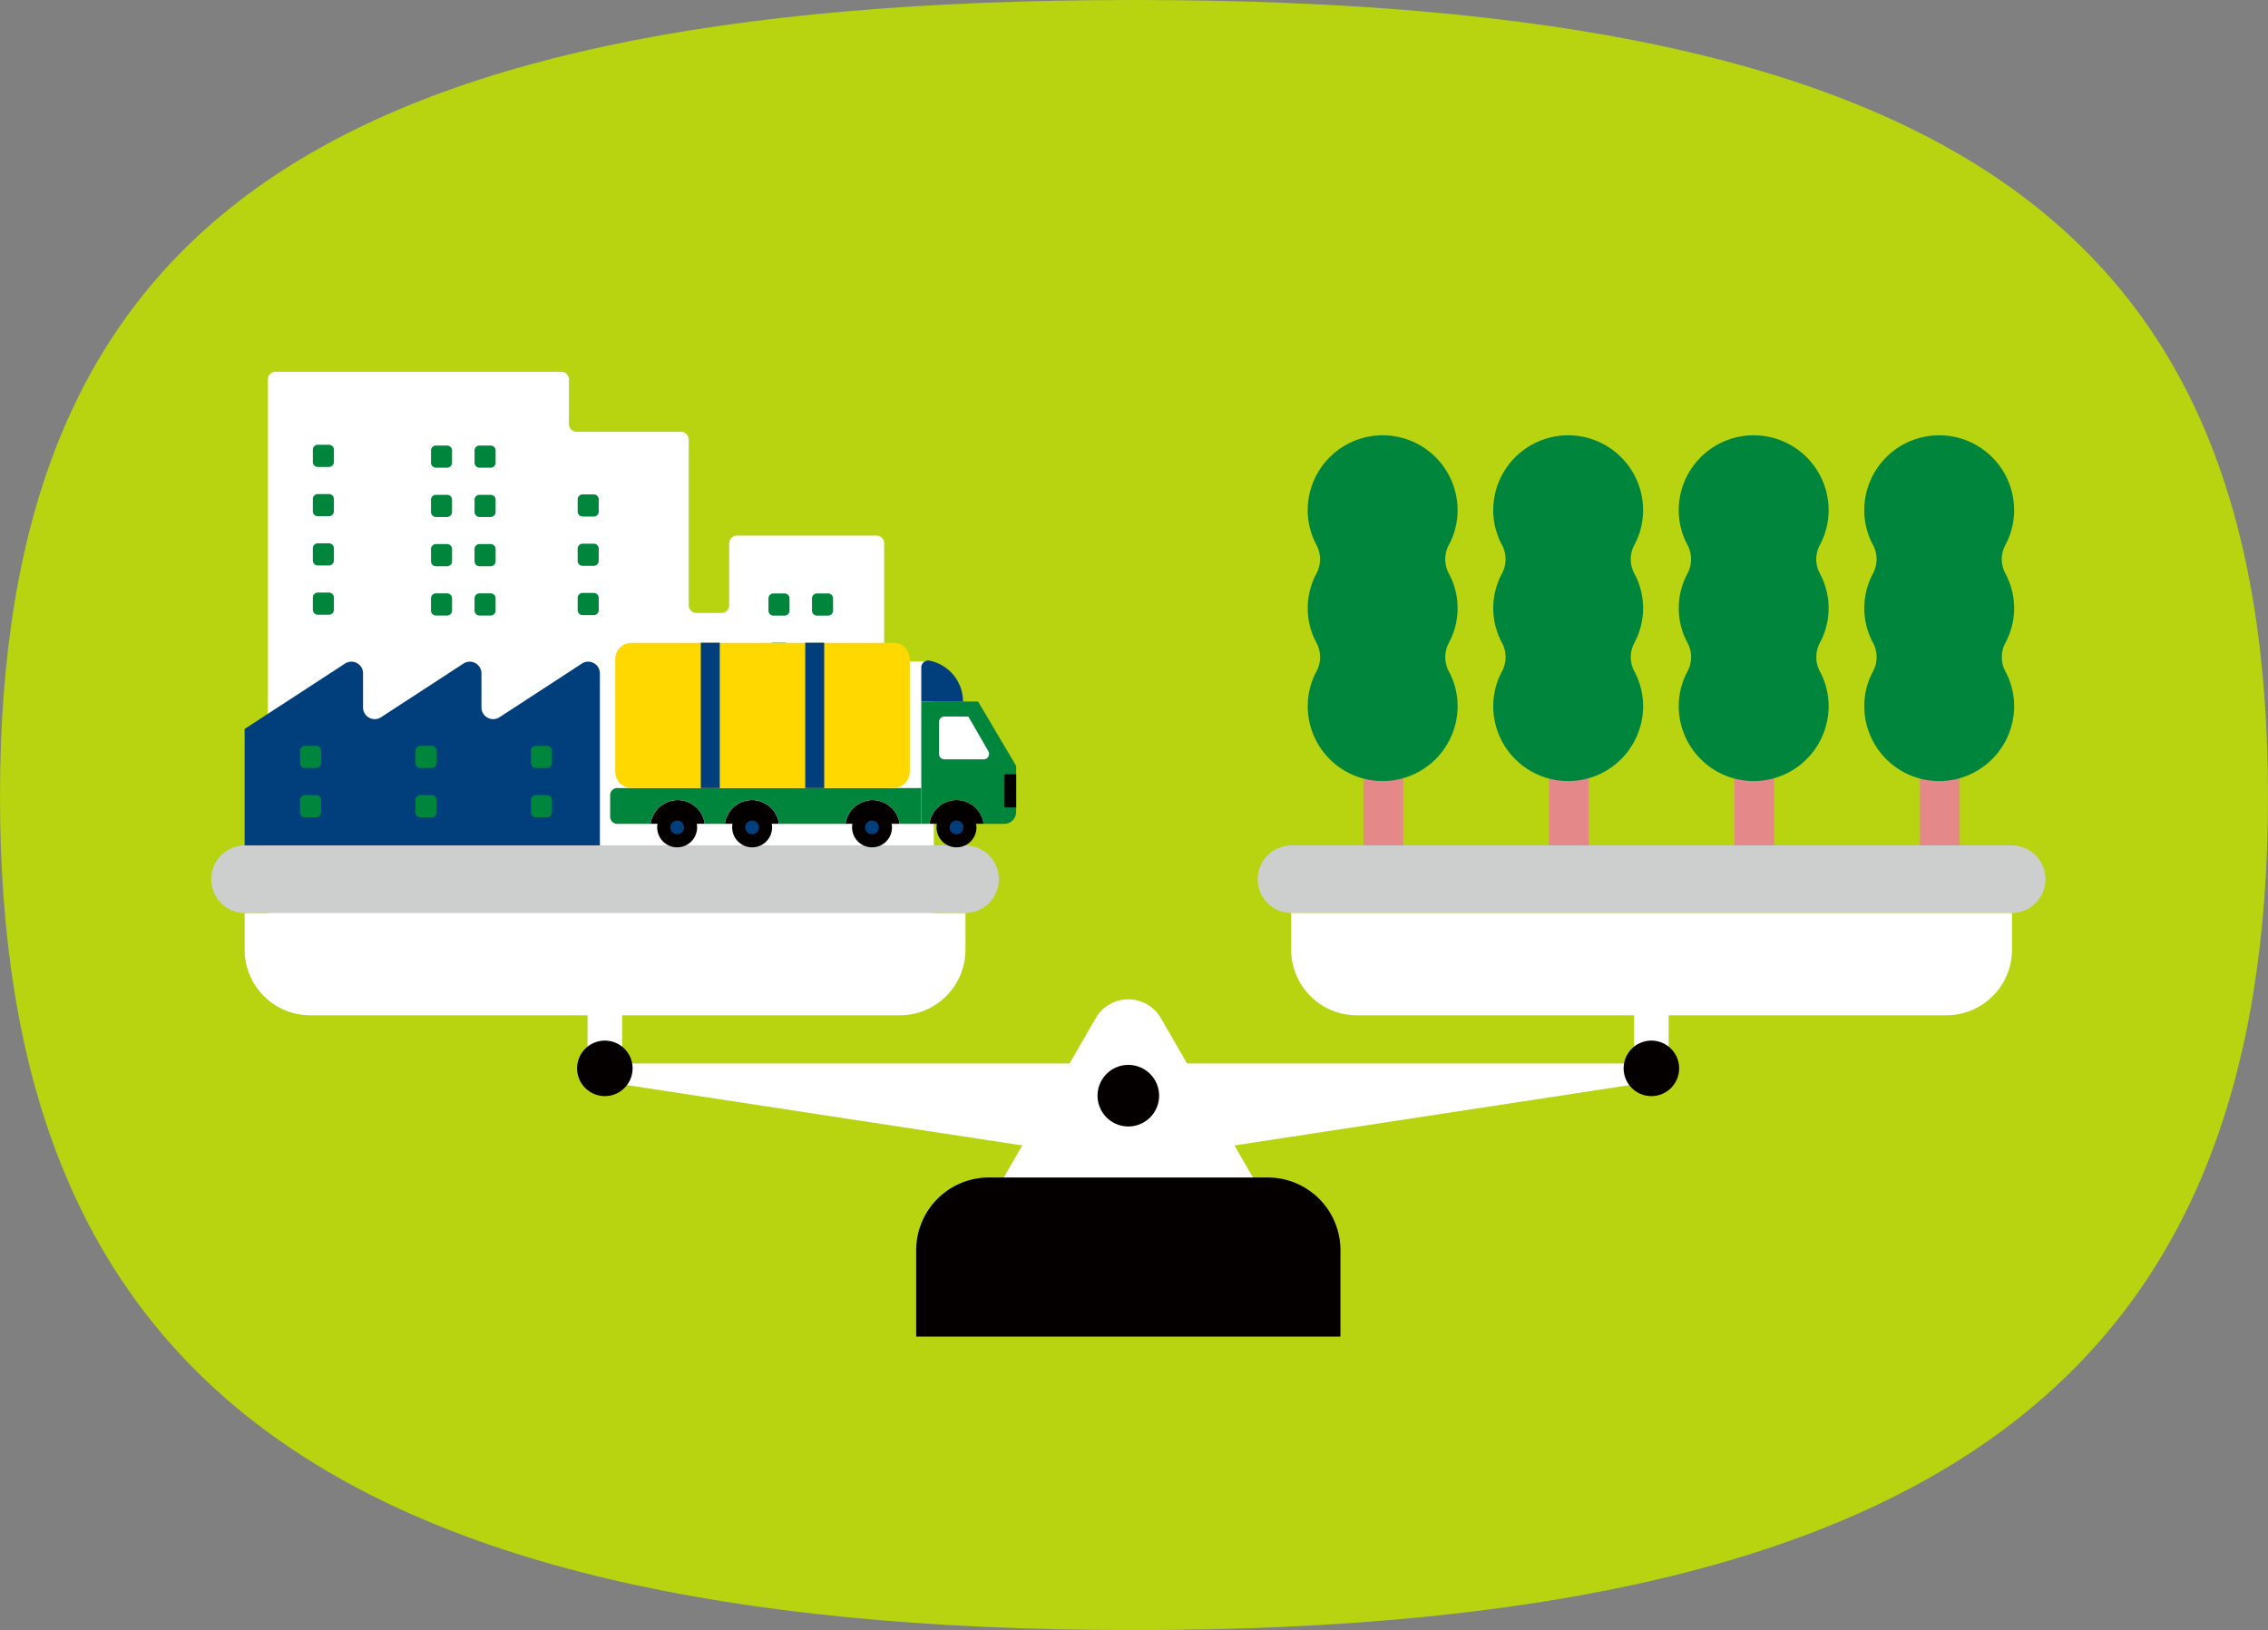 <?xml version="1.0" encoding="UTF-8"?> <svg xmlns="http://www.w3.org/2000/svg" width="658.146" height="473.095" viewBox="0 0 658.146 473.095"><rect x="0" y="0" width="658.146" height="473.095" fill="#808080" stroke="none"/><g id="illust_decarbonguide" transform="translate(0)"><path id="パス_865" data-name="パス 865" d="M329.073,0C88,0,0,69.1,0,231.224S88,473.1,329.073,473.1,658.146,393.35,658.146,231.224,570.143,0,329.073,0" fill="#b8d30f"></path><path id="パス_866" data-name="パス 866" d="M478.554,308.651H176.3v5.416l151.128,23.074,151.128-23.074Z" fill="#fff"></path><path id="パス_867" data-name="パス 867" d="M287.771,347.8a10.924,10.924,0,0,0,9.46,16.386h60.39a10.924,10.924,0,0,0,9.46-16.386l-30.2-52.3a10.923,10.923,0,0,0-18.92,0Z" fill="#fff"></path><path id="パス_868" data-name="パス 868" d="M265.869,387.922V362.853a21.107,21.107,0,0,1,21.107-21.107h80.9a21.107,21.107,0,0,1,21.107,21.107v25.069Z" fill="#040000"></path><path id="パス_869" data-name="パス 869" d="M336.359,318a8.933,8.933,0,1,1-8.933-8.933A8.932,8.932,0,0,1,336.359,318" fill="#040000"></path><path id="パス_870" data-name="パス 870" d="M397.476,248.651h7.89a1.825,1.825,0,0,0,1.825-1.824v-28.9a1.824,1.824,0,0,0-1.825-1.824h-7.89a1.824,1.824,0,0,0-1.824,1.824v28.9a1.824,1.824,0,0,0,1.824,1.824" fill="#e5888a"></path><path id="パス_871" data-name="パス 871" d="M382,158.115a21.311,21.311,0,0,1-2.088-14.3,21.743,21.743,0,0,1,43.063,4.288,21.212,21.212,0,0,1-2.55,10.082,8.724,8.724,0,0,0,0,8.246,21.206,21.206,0,0,1,0,20.166,8.818,8.818,0,0,0,.039,8.317,21.3,21.3,0,0,1,2.087,14.3,21.742,21.742,0,0,1-43.061-4.292,21.208,21.208,0,0,1,2.55-10.083,8.722,8.722,0,0,0,0-8.245,21.21,21.21,0,0,1,0-20.166,8.816,8.816,0,0,0-.039-8.317" fill="#00853d"></path><path id="パス_872" data-name="パス 872" d="M451.308,248.651h7.89a1.825,1.825,0,0,0,1.825-1.824v-28.9A1.824,1.824,0,0,0,459.2,216.1h-7.89a1.824,1.824,0,0,0-1.824,1.824v28.9a1.824,1.824,0,0,0,1.824,1.824" fill="#e5888a"></path><path id="パス_873" data-name="パス 873" d="M435.834,158.115a21.311,21.311,0,0,1-2.088-14.3,21.743,21.743,0,0,1,43.063,4.288,21.212,21.212,0,0,1-2.55,10.082,8.724,8.724,0,0,0,0,8.246,21.206,21.206,0,0,1,0,20.166,8.818,8.818,0,0,0,.039,8.317,21.3,21.3,0,0,1,2.087,14.3,21.742,21.742,0,0,1-43.061-4.292,21.208,21.208,0,0,1,2.55-10.083,8.722,8.722,0,0,0,0-8.245,21.21,21.21,0,0,1,0-20.166,8.816,8.816,0,0,0-.039-8.317" fill="#00853d"></path><path id="パス_874" data-name="パス 874" d="M505.14,248.651h7.89a1.825,1.825,0,0,0,1.825-1.824v-28.9a1.824,1.824,0,0,0-1.825-1.824h-7.89a1.824,1.824,0,0,0-1.824,1.824v28.9a1.824,1.824,0,0,0,1.824,1.824" fill="#e5888a"></path><path id="パス_875" data-name="パス 875" d="M489.666,158.115a21.312,21.312,0,0,1-2.088-14.3,21.743,21.743,0,0,1,43.063,4.288,21.212,21.212,0,0,1-2.55,10.082,8.724,8.724,0,0,0,0,8.246,21.206,21.206,0,0,1,0,20.166,8.818,8.818,0,0,0,.039,8.317,21.3,21.3,0,0,1,2.087,14.3,21.742,21.742,0,0,1-43.061-4.292,21.208,21.208,0,0,1,2.55-10.083,8.722,8.722,0,0,0,0-8.245,21.21,21.21,0,0,1,0-20.166,8.816,8.816,0,0,0-.039-8.317" fill="#00853d"></path><path id="パス_876" data-name="パス 876" d="M558.972,248.651h7.891a1.824,1.824,0,0,0,1.824-1.824v-28.9a1.824,1.824,0,0,0-1.824-1.824h-7.891a1.824,1.824,0,0,0-1.824,1.824v28.9a1.824,1.824,0,0,0,1.824,1.824" fill="#e5888a"></path><path id="パス_877" data-name="パス 877" d="M543.5,158.115a21.312,21.312,0,0,1-2.088-14.3,21.743,21.743,0,0,1,43.063,4.288,21.212,21.212,0,0,1-2.55,10.082,8.724,8.724,0,0,0,0,8.246,21.206,21.206,0,0,1,0,20.166,8.818,8.818,0,0,0,.039,8.317,21.3,21.3,0,0,1,2.087,14.3,21.742,21.742,0,0,1-43.061-4.292,21.208,21.208,0,0,1,2.55-10.083,8.722,8.722,0,0,0,0-8.245,21.21,21.21,0,0,1,0-20.166,8.816,8.816,0,0,0-.039-8.317" fill="#00853d"></path><path id="パス_878" data-name="パス 878" d="M583.845,264.992H374.7a9.819,9.819,0,0,1,0-19.637H583.845a9.819,9.819,0,0,1,0,19.637" fill="#cdcece"></path><rect id="長方形_79" data-name="長方形 79" width="10.029" height="17.709" transform="translate(474.197 294.01)" fill="#fff"></rect><path id="パス_879" data-name="パス 879" d="M583.861,264.992v10.687a19.043,19.043,0,0,1-18.988,18.987h-171.2a19.043,19.043,0,0,1-18.988-18.987V264.992Z" fill="#fff"></path><path id="パス_880" data-name="パス 880" d="M487.265,310.069a8.053,8.053,0,1,1-8.053-8.053,8.052,8.052,0,0,1,8.053,8.053" fill="#040000"></path><path id="パス_881" data-name="パス 881" d="M79.964,107.894h82.891a2.242,2.242,0,0,1,2.242,2.241v12.943a2.241,2.241,0,0,0,2.241,2.242h30.279a2.241,2.241,0,0,1,2.242,2.241v48.085a2.241,2.241,0,0,0,2.241,2.242h7.257a2.241,2.241,0,0,0,2.241-2.242V157.692a2.242,2.242,0,0,1,2.242-2.242h40.5a2.242,2.242,0,0,1,2.242,2.242V189.75a2.241,2.241,0,0,0,2.241,2.241h9.915a2.241,2.241,0,0,1,2.241,2.242V272.49a2.242,2.242,0,0,1-2.28,2.241l-58.086-1.163-8.74,4.1-2.011.945-41.991-6.071h-77.9a2.241,2.241,0,0,1-2.241-2.241V110.135a2.241,2.241,0,0,1,2.241-2.241" fill="#fff"></path><path id="パス_882" data-name="パス 882" d="M139.711,205.328v-9.9a3.384,3.384,0,0,0-5.231-2.836l-23.895,15.567a3.383,3.383,0,0,1-5.231-2.835v-9.9a3.384,3.384,0,0,0-5.231-2.836L70.988,211.571v45.09a3.384,3.384,0,0,0,3.384,3.384h96.322a3.384,3.384,0,0,0,3.384-3.384V195.43a3.384,3.384,0,0,0-5.231-2.836l-23.9,15.57a3.384,3.384,0,0,1-5.231-2.836" fill="#003e7c"></path><rect id="長方形_80" data-name="長方形 80" width="10.029" height="17.709" transform="translate(170.502 294.01)" fill="#fff"></rect><path id="パス_883" data-name="パス 883" d="M280.167,264.992v10.687a19.043,19.043,0,0,1-18.988,18.987H89.979a19.043,19.043,0,0,1-18.988-18.987V264.992Z" fill="#fff"></path><path id="パス_884" data-name="パス 884" d="M280.151,264.992H71.007a9.819,9.819,0,0,1,0-19.637H280.151a9.819,9.819,0,0,1,0,19.637" fill="#cdcece"></path><path id="パス_885" data-name="パス 885" d="M183.57,310.069a8.053,8.053,0,1,1-8.053-8.053,8.052,8.052,0,0,1,8.053,8.053" fill="#040000"></path><path id="パス_886" data-name="パス 886" d="M90.786,176.976v-3.554a1.439,1.439,0,0,1,1.439-1.439h3.232a1.439,1.439,0,0,1,1.439,1.439v3.554a1.439,1.439,0,0,1-1.439,1.439H92.225a1.439,1.439,0,0,1-1.439-1.439" fill="#00853d"></path><path id="パス_887" data-name="パス 887" d="M90.786,162.677v-3.554a1.439,1.439,0,0,1,1.439-1.439h3.232a1.439,1.439,0,0,1,1.439,1.439v3.554a1.439,1.439,0,0,1-1.439,1.439H92.225a1.439,1.439,0,0,1-1.439-1.439" fill="#00853d"></path><path id="パス_888" data-name="パス 888" d="M90.786,148.378v-3.554a1.439,1.439,0,0,1,1.439-1.439h3.232a1.439,1.439,0,0,1,1.439,1.439v3.554a1.439,1.439,0,0,1-1.439,1.439H92.225a1.439,1.439,0,0,1-1.439-1.439" fill="#00853d"></path><path id="パス_889" data-name="パス 889" d="M90.786,134.079v-3.554a1.439,1.439,0,0,1,1.439-1.439h3.232a1.439,1.439,0,0,1,1.439,1.439v3.554a1.439,1.439,0,0,1-1.439,1.439H92.225a1.439,1.439,0,0,1-1.439-1.439" fill="#00853d"></path><path id="パス_890" data-name="パス 890" d="M167.634,177.081v-3.554a1.44,1.44,0,0,1,1.439-1.44H172.3a1.44,1.44,0,0,1,1.439,1.44v3.554a1.439,1.439,0,0,1-1.439,1.439h-3.232a1.439,1.439,0,0,1-1.439-1.439" fill="#00853d"></path><path id="パス_891" data-name="パス 891" d="M167.634,162.782v-3.554a1.439,1.439,0,0,1,1.439-1.439H172.3a1.439,1.439,0,0,1,1.439,1.439v3.554a1.439,1.439,0,0,1-1.439,1.439h-3.232a1.439,1.439,0,0,1-1.439-1.439" fill="#00853d"></path><path id="パス_892" data-name="パス 892" d="M167.634,148.483v-3.554a1.439,1.439,0,0,1,1.439-1.439H172.3a1.439,1.439,0,0,1,1.439,1.439v3.554a1.439,1.439,0,0,1-1.439,1.439h-3.232a1.439,1.439,0,0,1-1.439-1.439" fill="#00853d"></path><path id="パス_893" data-name="パス 893" d="M137.71,177.2v-3.554a1.439,1.439,0,0,1,1.439-1.439h3.232a1.439,1.439,0,0,1,1.439,1.439V177.2a1.439,1.439,0,0,1-1.439,1.439h-3.232a1.439,1.439,0,0,1-1.439-1.439" fill="#00853d"></path><path id="パス_894" data-name="パス 894" d="M125.07,177.2v-3.554a1.439,1.439,0,0,1,1.439-1.439h3.232a1.439,1.439,0,0,1,1.439,1.439V177.2a1.439,1.439,0,0,1-1.439,1.439h-3.232a1.439,1.439,0,0,1-1.439-1.439" fill="#00853d"></path><path id="パス_895" data-name="パス 895" d="M137.71,162.9v-3.554a1.439,1.439,0,0,1,1.439-1.439h3.232a1.439,1.439,0,0,1,1.439,1.439V162.9a1.439,1.439,0,0,1-1.439,1.439h-3.232a1.439,1.439,0,0,1-1.439-1.439" fill="#00853d"></path><path id="パス_896" data-name="パス 896" d="M125.07,162.9v-3.554a1.439,1.439,0,0,1,1.439-1.439h3.232a1.439,1.439,0,0,1,1.439,1.439V162.9a1.439,1.439,0,0,1-1.439,1.439h-3.232a1.439,1.439,0,0,1-1.439-1.439" fill="#00853d"></path><path id="パス_897" data-name="パス 897" d="M137.71,148.6v-3.554a1.439,1.439,0,0,1,1.439-1.439h3.232a1.439,1.439,0,0,1,1.439,1.439V148.6a1.439,1.439,0,0,1-1.439,1.439h-3.232a1.439,1.439,0,0,1-1.439-1.439" fill="#00853d"></path><path id="パス_898" data-name="パス 898" d="M125.07,148.6v-3.554a1.439,1.439,0,0,1,1.439-1.439h3.232a1.439,1.439,0,0,1,1.439,1.439V148.6a1.439,1.439,0,0,1-1.439,1.439h-3.232a1.439,1.439,0,0,1-1.439-1.439" fill="#00853d"></path><path id="パス_899" data-name="パス 899" d="M137.71,134.3v-3.554a1.439,1.439,0,0,1,1.439-1.439h3.232a1.439,1.439,0,0,1,1.439,1.439V134.3a1.439,1.439,0,0,1-1.439,1.439h-3.232a1.439,1.439,0,0,1-1.439-1.439" fill="#00853d"></path><path id="パス_900" data-name="パス 900" d="M125.07,134.3v-3.554a1.439,1.439,0,0,1,1.439-1.439h3.232a1.439,1.439,0,0,1,1.439,1.439V134.3a1.439,1.439,0,0,1-1.439,1.439h-3.232a1.439,1.439,0,0,1-1.439-1.439" fill="#00853d"></path><path id="パス_901" data-name="パス 901" d="M223,191.525v-3.554a1.439,1.439,0,0,1,1.439-1.439h3.232a1.439,1.439,0,0,1,1.439,1.439v3.554a1.439,1.439,0,0,1-1.439,1.439h-3.232A1.439,1.439,0,0,1,223,191.525" fill="#00853d"></path><path id="パス_902" data-name="パス 902" d="M235.636,177.226v-3.554a1.439,1.439,0,0,1,1.439-1.439h3.232a1.439,1.439,0,0,1,1.439,1.439v3.554a1.439,1.439,0,0,1-1.439,1.439h-3.232a1.439,1.439,0,0,1-1.439-1.439" fill="#00853d"></path><path id="パス_903" data-name="パス 903" d="M223,177.226v-3.554a1.439,1.439,0,0,1,1.439-1.439h3.232a1.439,1.439,0,0,1,1.439,1.439v3.554a1.439,1.439,0,0,1-1.439,1.439h-3.232A1.439,1.439,0,0,1,223,177.226" fill="#00853d"></path><path id="パス_904" data-name="パス 904" d="M160.164,235.759v-3.554a1.439,1.439,0,0,0-1.439-1.439h-3.232a1.439,1.439,0,0,0-1.439,1.439v3.554a1.439,1.439,0,0,0,1.439,1.439h3.232a1.439,1.439,0,0,0,1.439-1.439" fill="#00853d"></path><path id="パス_905" data-name="パス 905" d="M160.164,221.46v-3.554a1.439,1.439,0,0,0-1.439-1.439h-3.232a1.439,1.439,0,0,0-1.439,1.439v3.554a1.439,1.439,0,0,0,1.439,1.439h3.232a1.439,1.439,0,0,0,1.439-1.439" fill="#00853d"></path><path id="パス_906" data-name="パス 906" d="M126.668,235.759v-3.554a1.439,1.439,0,0,0-1.439-1.439H122a1.439,1.439,0,0,0-1.439,1.439v3.554A1.439,1.439,0,0,0,122,237.2h3.232a1.439,1.439,0,0,0,1.439-1.439" fill="#00853d"></path><path id="パス_907" data-name="パス 907" d="M126.668,221.46v-3.554a1.439,1.439,0,0,0-1.439-1.439H122a1.439,1.439,0,0,0-1.439,1.439v3.554A1.439,1.439,0,0,0,122,222.9h3.232a1.439,1.439,0,0,0,1.439-1.439" fill="#00853d"></path><path id="パス_908" data-name="パス 908" d="M93.172,235.759v-3.554a1.439,1.439,0,0,0-1.439-1.439H88.5a1.439,1.439,0,0,0-1.439,1.439v3.554A1.439,1.439,0,0,0,88.5,237.2h3.232a1.439,1.439,0,0,0,1.439-1.439" fill="#00853d"></path><path id="パス_909" data-name="パス 909" d="M93.172,221.46v-3.554a1.439,1.439,0,0,0-1.439-1.439H88.5a1.439,1.439,0,0,0-1.439,1.439v3.554A1.439,1.439,0,0,0,88.5,222.9h3.232a1.439,1.439,0,0,0,1.439-1.439" fill="#00853d"></path><path id="パス_910" data-name="パス 910" d="M196.654,232.211a7.925,7.925,0,0,1,7.855,6.887H188.8a7.924,7.924,0,0,1,7.854-6.887" fill="#040000"></path><path id="パス_911" data-name="パス 911" d="M218.208,232.211a7.925,7.925,0,0,1,7.855,6.887H210.354a7.924,7.924,0,0,1,7.854-6.887" fill="#040000"></path><path id="パス_912" data-name="パス 912" d="M253.209,232.211a7.925,7.925,0,0,1,7.855,6.887H245.355a7.924,7.924,0,0,1,7.854-6.887" fill="#040000"></path><path id="パス_913" data-name="パス 913" d="M277.566,232.211a7.925,7.925,0,0,1,7.855,6.887H269.712a7.924,7.924,0,0,1,7.854-6.887" fill="#040000"></path><path id="パス_914" data-name="パス 914" d="M267.346,203.612V239.1h2.365a7.922,7.922,0,0,1,15.709,0h6.011a3.447,3.447,0,0,0,3.447-3.447V222.3l-11.055-18.693Z" fill="#00853d"></path><path id="パス_915" data-name="パス 915" d="M277.566,245.926a5.791,5.791,0,1,0-5.791-5.791,5.8,5.8,0,0,0,5.791,5.791" fill="#040000"></path><path id="パス_916" data-name="パス 916" d="M196.5,245.926a5.791,5.791,0,1,0-5.791-5.791,5.8,5.8,0,0,0,5.791,5.791" fill="#040000"></path><path id="パス_917" data-name="パス 917" d="M218.261,245.926a5.791,5.791,0,1,0-5.791-5.791,5.8,5.8,0,0,0,5.791,5.791" fill="#040000"></path><path id="パス_918" data-name="パス 918" d="M253.052,245.926a5.791,5.791,0,1,0-5.791-5.791,5.8,5.8,0,0,0,5.791,5.791" fill="#040000"></path><path id="パス_919" data-name="パス 919" d="M267.346,228.72V239.1h-6.283a7.922,7.922,0,0,0-15.708,0H226.081a7.932,7.932,0,0,0-15.728,0h-5.845a7.922,7.922,0,0,0-15.708,0h-9.688a2.057,2.057,0,0,1-2.057-2.058v-6.262a2.057,2.057,0,0,1,2.057-2.057Z" fill="#00853d"></path><path id="パス_920" data-name="パス 920" d="M281,207.957l5.8,10.056a1.578,1.578,0,0,1-1.367,2.368H274.063a1.578,1.578,0,0,1-1.579-1.578v-9.267a1.579,1.579,0,0,1,1.579-1.579Z" fill="#fff"></path><rect id="長方形_81" data-name="長方形 81" width="3.473" height="9.633" transform="translate(291.406 224.711)" fill="#040000"></rect><path id="パス_921" data-name="パス 921" d="M279.453,203.612H267.346v-9.85a2.04,2.04,0,0,1,2.425-2.014,12.11,12.11,0,0,1,9.682,11.864" fill="#003e7c"></path><path id="パス_922" data-name="パス 922" d="M183.258,228.72h76.025A4.715,4.715,0,0,0,264,224.006V191.287a4.714,4.714,0,0,0-4.714-4.714H183.258a4.714,4.714,0,0,0-4.714,4.714v32.719a4.715,4.715,0,0,0,4.714,4.714" fill="#ffd800"></path><path id="パス_923" data-name="パス 923" d="M277.566,242.133a2,2,0,1,0-2-2,2,2,0,0,0,2,2" fill="#003e7c"></path><path id="パス_924" data-name="パス 924" d="M253.052,242.133a2,2,0,1,0-2-2,2,2,0,0,0,2,2" fill="#003e7c"></path><path id="パス_925" data-name="パス 925" d="M218.261,242.133a2,2,0,1,0-2-2,2,2,0,0,0,2,2" fill="#003e7c"></path><path id="パス_926" data-name="パス 926" d="M196.5,242.133a2,2,0,1,0-2-2,2,2,0,0,0,2,2" fill="#003e7c"></path><rect id="長方形_82" data-name="長方形 82" width="5.502" height="42.188" transform="translate(203.366 186.532)" fill="#003e7c"></rect><rect id="長方形_83" data-name="長方形 83" width="5.502" height="42.188" transform="translate(233.672 186.532)" fill="#003e7c"></rect></g></svg> 